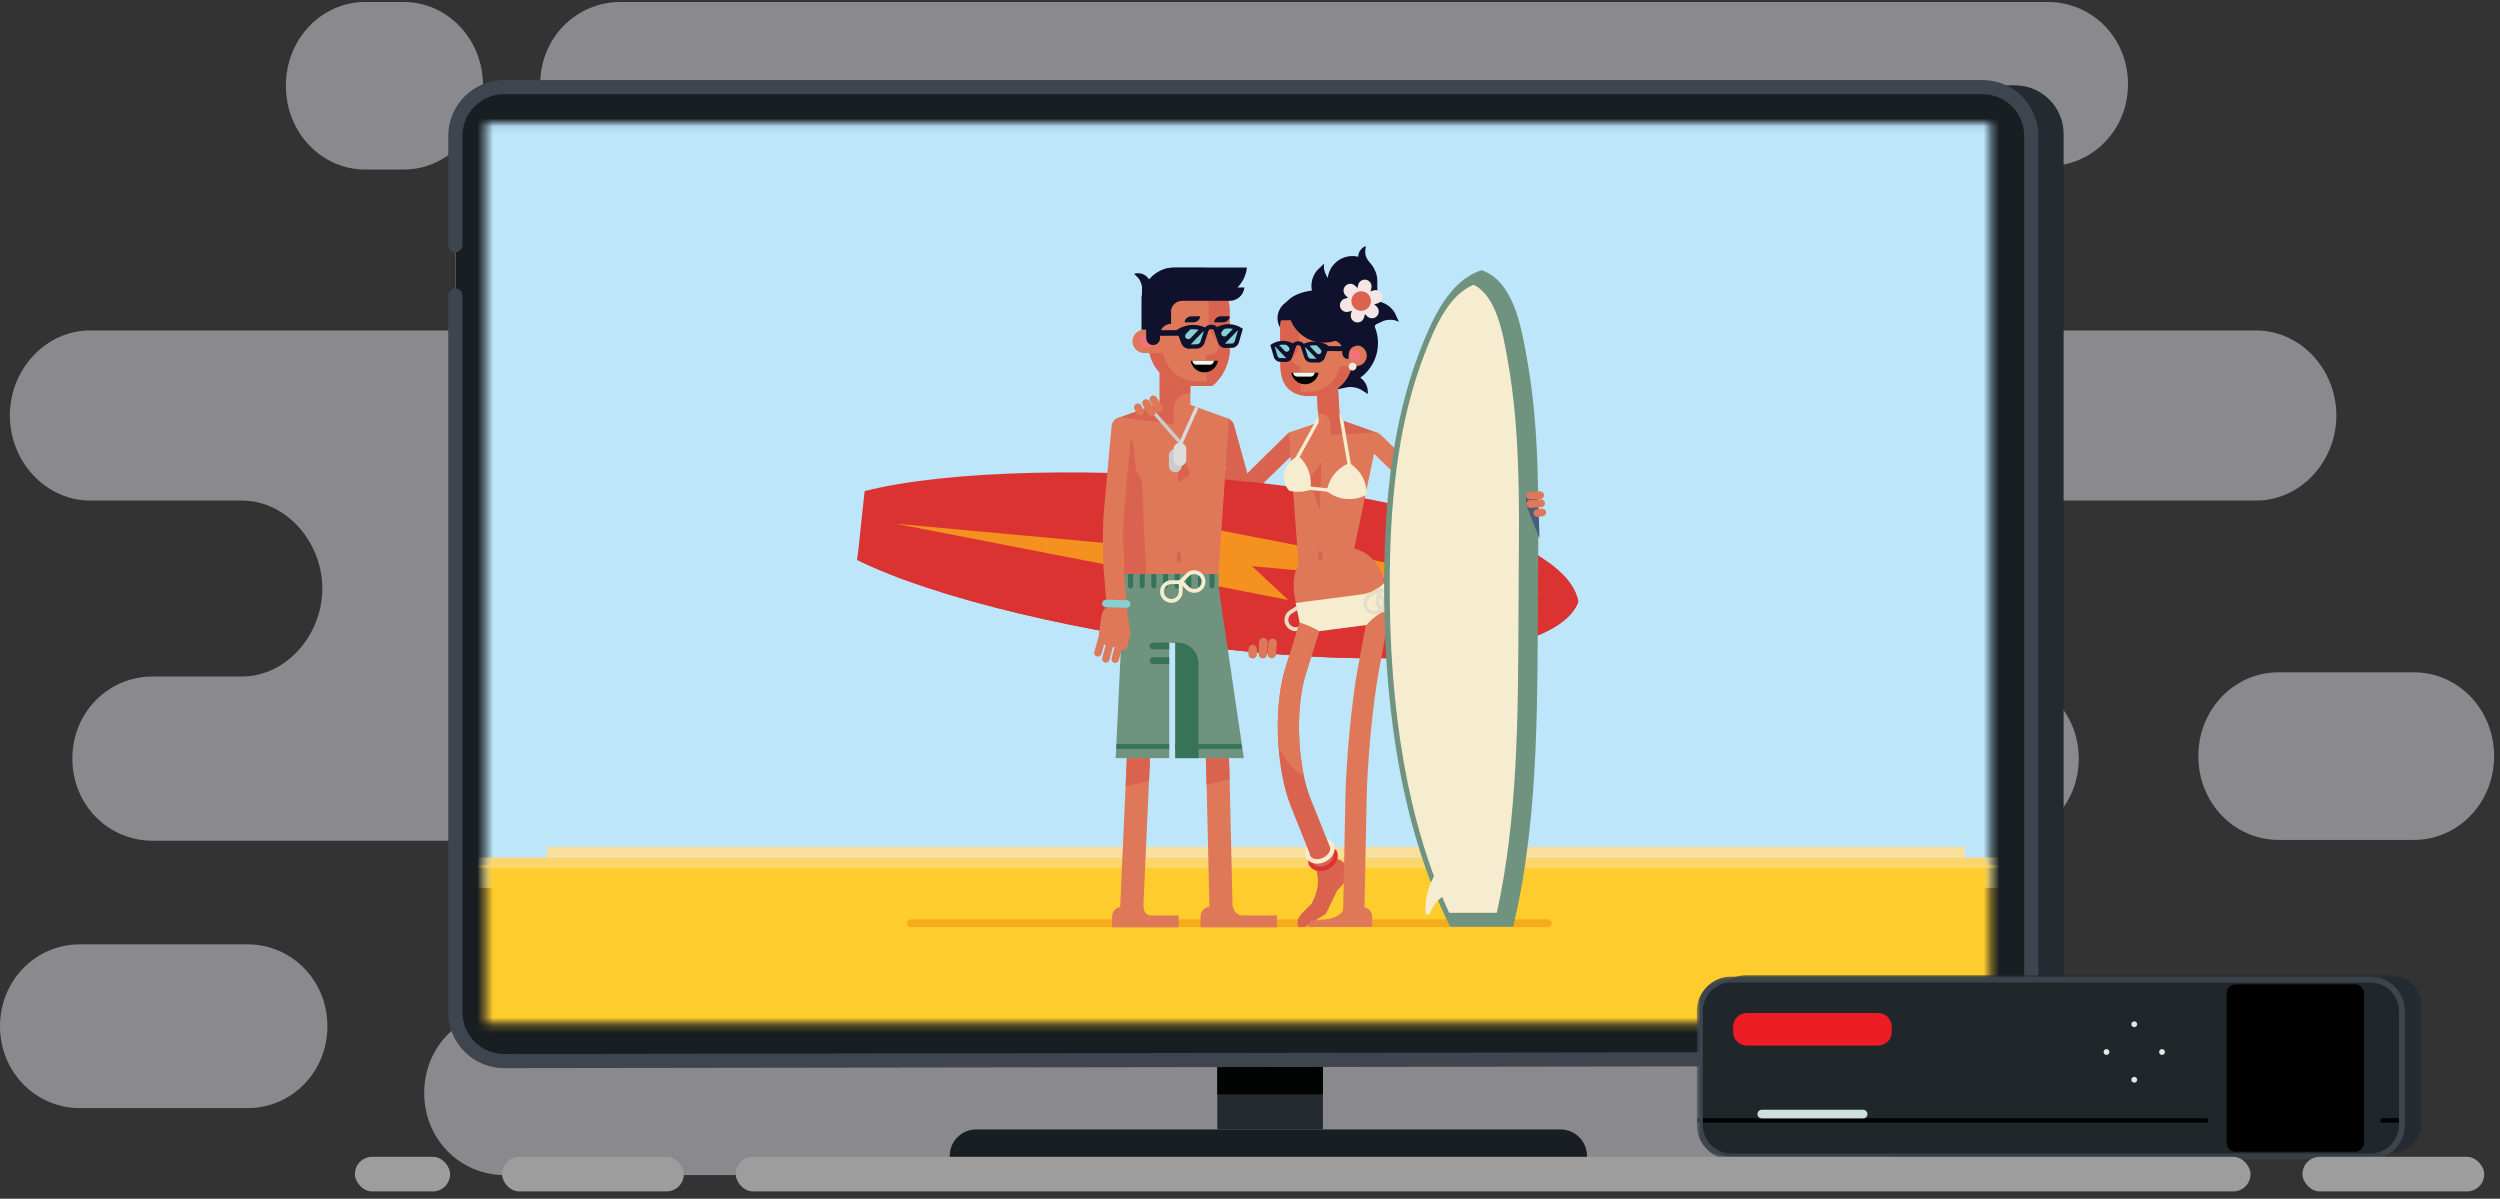 <svg xmlns="http://www.w3.org/2000/svg" xmlns:xlink="http://www.w3.org/1999/xlink" width="317" height="152" viewBox="0 0 317 152">
    <rect x="0" y="0" width="317" height="152" fill="#333333" stroke="none"/>
    <defs>
        <path id="prefix__a" d="M0 162.439L253.531 162.439 253.531 0.56 0 0.56z"/>
        <path id="prefix__c" d="M0.551 0.089L191.36 0.089 191.36 114.246 0.551 114.246z"/>
        <path id="prefix__e" d="M0.108 1.027L89.766 1.027 89.766 23.623 0.108 23.623z"/>
        <path id="prefix__g" d="M0 24.521L91.987 24.521 91.987 1.111 0 1.111z"/>
    </defs>
    <g fill="none" fill-rule="evenodd">
        <g fill="#E2E2EA" opacity=".5">
            <path d="M253.4 86.168h-47.817c-5.629 0-10.19-5.284-10.19-11.155 0-5.872 4.561-11.156 10.19-11.156h80.48c5.626 0 10.187-4.914 10.187-10.785s-4.56-10.785-10.188-10.785h-49.06c-5.629 0-10.188-4.541-10.188-10.413 0-5.87 4.56-10.412 10.187-10.412h22.64c5.627 0 10.188-4.541 10.188-10.413 0-5.87-4.561-10.412-10.188-10.412H78.693c-5.627 0-10.188 4.542-10.188 10.412 0 5.872 4.561 10.413 10.188 10.413H88.88c5.626 0 10.189 4.542 10.189 10.412 0 5.872-4.563 10.413-10.19 10.413H11.439c-5.627 0-10.188 4.914-10.188 10.785 0 5.87 4.56 10.785 10.188 10.785h19.244c5.626 0 10.187 5.284 10.187 11.156 0 5.87-4.561 11.155-10.187 11.155h-11.32c-5.628 0-10.187 4.542-10.187 10.413 0 5.87 4.56 10.412 10.187 10.412h52.54c5.626 0 10.187 4.914 10.187 10.786 0 5.871-4.56 10.785-10.187 10.785h-7.925c-5.627 0-10.188 4.54-10.188 10.41 0 5.873 4.561 10.413 10.188 10.413h169.046c5.629 0 10.19-4.54 10.19-10.413 0-5.87-4.561-10.41-10.19-10.41h-9.054c-5.627 0-10.188-4.914-10.188-10.785 0-5.872 4.56-10.786 10.188-10.786h29.43c5.626 0 10.187-4.541 10.187-10.412s-4.561-10.413-10.187-10.413M306.078 85.638h-17.156c-5.617 0-10.172 4.691-10.172 10.625 0 5.933 4.555 10.624 10.172 10.624h17.156c5.617 0 10.172-4.691 10.172-10.624 0-5.934-4.555-10.626-10.172-10.626" transform="translate(0 -1) translate(0 .613)"/>
            <path d="M31.409 120.131H10.108C4.525 120.131 0 124.715 0 130.511c0 5.796 4.525 10.38 10.108 10.38h21.3c5.583 0 10.109-4.584 10.109-10.38 0-5.796-4.526-10.38-10.108-10.38M46.333 21.887h4.834c5.569 0 10.083-4.691 10.083-10.625C61.25 5.329 56.736.637 51.167.637h-4.834C40.764.637 36.25 5.33 36.25 11.262c0 5.934 4.514 10.625 10.083 10.625" transform="translate(0 -1) translate(0 .613)"/>
        </g>
        <g transform="translate(0 -1) translate(32 5)">
            <g>
                <g transform="translate(.488) translate(0 .538)">
                    <mask id="prefix__b" fill="#fff">
                        <use xlink:href="#prefix__a"/>
                    </mask>
                    <path fill="#232A30" d="M121.869 138.676L135.259 138.676 135.259 129.777 121.869 129.777z" mask="url(#prefix__b)"/>
                    <path fill="#191E22" d="M168.74 142.266H87.935v-.236c0-1.853 1.501-3.354 3.354-3.354h74.097c1.853 0 3.356 1.501 3.356 3.354v.236z" mask="url(#prefix__b)"/>
                    <path fill="#020303" d="M121.869 134.225L135.259 134.225 135.259 129.776 121.869 129.776z" mask="url(#prefix__b)"/>
                    <path fill="#232A30" d="M35.525 129.776c-3.41 0-6.175-2.765-6.175-6.175V12.455c0-3.41 2.765-6.174 6.175-6.174h187.48c3.41 0 6.174 2.764 6.174 6.174v111.146c0 3.41-2.764 6.175-6.174 6.175H35.525z" mask="url(#prefix__b)"/>
                    <path fill="#FEFEFE" d="M31.423 129.776c-3.41 0-6.175-2.765-6.175-6.175V12.455c0-3.41 2.765-6.174 6.175-6.174h187.48c3.41 0 6.174 2.764 6.174 6.174v111.146c0 3.41-2.764 6.175-6.175 6.175H31.423z" mask="url(#prefix__b)"/>
                    <path fill="#191E22" d="M49.948 129.776H31.423c-3.41 0-6.175-2.765-6.175-6.175V12.455c0-3.41 2.765-6.174 6.175-6.174h187.48c3.41 0 6.174 2.764 6.174 6.174v111.146c0 3.41-2.764 6.175-6.174 6.175H195.89" mask="url(#prefix__b)"/>
                    <path fill="#3E454E" d="M218.903 130.902h-23.97c-.496 0-.898-.401-.898-.896 0-.497.402-.9.898-.9h23.97c2.91 0 5.278-2.367 5.278-5.275V12.685c0-2.91-2.369-5.278-5.279-5.278H31.424c-2.91 0-5.277 2.368-5.277 5.278v13.87c0 .495-.402.897-.898.897s-.898-.402-.898-.898V12.685c0-3.9 3.172-7.074 7.073-7.074h187.478c3.901 0 7.073 3.174 7.073 7.074v111.146c0 3.898-3.172 7.071-7.072 7.071M31.425 130.902c-3.902 0-7.074-3.173-7.074-7.071V32.935c0-.496.402-.898.898-.898s.898.402.898.898v90.896c0 2.908 2.367 5.276 5.277 5.276l157.168-.23h.002c.495 0 .897.402.897.898s-.4.898-.895.9l-157.171.227z" mask="url(#prefix__b)"/>
                </g>
                <g transform="translate(.488) translate(28.537 11.513)">
                    <mask id="prefix__d" fill="#fff">
                        <use xlink:href="#prefix__c"/>
                    </mask>
                    <path fill="#BDE6FA" d="M-2.084 97.069L196.252 97.069 196.252 -0.886 -2.084 -0.886z" mask="url(#prefix__d)"/>
                    <path fill="#FFCC2E" d="M-2.084 115.403L196.252 115.403 196.252 94.152 -2.084 94.152z" mask="url(#prefix__d)"/>
                    <path fill="#FCD66C" d="M-2.084 94.561L196.252 94.561 196.252 93.218 -2.084 93.218z" mask="url(#prefix__d)"/>
                    <path fill="#FAE09C" d="M8.358 93.217L188.099 93.217 188.099 91.872 8.358 91.872z" mask="url(#prefix__d)"/>
                    <path fill="#DA3331" d="M107.072 91.707c-.333 0-.687.08-1.025.245-.969.475-1.45 1.489-1.074 2.258.07.142.242.2.384.13.142-.07.2-.24.132-.383-.239-.486.126-1.154.81-1.491.687-.336 1.437-.216 1.676.27.07.14.241.2.384.13.142-.07.2-.241.132-.384-.247-.499-.797-.775-1.419-.775" mask="url(#prefix__d)"/>
                    <path fill="#DA634F" d="M92.493 45.763l-7.847-7.112c-.725-.286-1.081-1.105-.796-1.829.284-.726 1.103-1.08 1.829-.797l7.846 7.112c1.241.956 2.3 2.641 3.342 1.624l5.514-5.418c.89.416 2 1.336 1.442 1.88l-5.774 5.638c-1.269 1.24-2.423 1.909-5.556-1.098" mask="url(#prefix__d)"/>
                    <path fill="#DA634F" d="M99.286 62.34c.489-.197.811-.697.759-1.25l-.515-5.36c-.204-2.14-.835-5.564-1.405-7.636l-2.67-9.706c-.18-.651-.852-1.033-1.502-.854-.65.179-1.033.851-.855 1.502l2.67 9.707c.53 1.925 1.14 5.231 1.33 7.219l.513 5.361c.065.673.662 1.165 1.334 1.101.12-.012.235-.04.341-.084" mask="url(#prefix__d)"/>
                    <path fill="#6F937F" d="M100.012 59.653c.045.25-.12.487-.37.531l-2.489.46c-.25.043-.488-.122-.532-.37-.045-.25.122-.488.37-.533l2.491-.458c.247-.045.486.121.53.37" mask="url(#prefix__d)"/>
                    <path fill="#DA3331" d="M48.609 46.758c10.442-2.67 30.325-3.14 49.27-1.125 25.666 2.728 40.378 9.037 41.223 15.162-2.115 5.811-17.825 8.883-43.49 6.154-18.944-2.014-38.286-6.655-47.932-11.463l.929-8.728z" mask="url(#prefix__d)"/>
                    <path fill="#DA3331" d="M138.979 60.208c.055.196.096.391.123.586-2.114 5.812-17.825 8.884-43.489 6.154-18.945-2.014-38.286-6.654-47.933-11.462l.121-1.134c9.647 4.806 28.987 9.448 47.932 11.463 24.846 2.643 40.363-.153 43.246-5.607" mask="url(#prefix__d)"/>
                    <g fill="#F5921F" mask="url(#prefix__d)">
                        <g>
                            <path d="M39.17 6.244L82.861 10.265 33.136 0.609z" transform="translate(51.585 49.39)"/>
                            <path d="M44.698 5.533L1.007 1.512 50.731 11.168z" transform="translate(51.585 49.39)"/>
                        </g>
                    </g>
                    <path fill="#F5AB1B" d="M135.744 101.553c0-.273-.222-.495-.495-.495H54.466c-.273 0-.495.222-.495.495s.222.494.495.494h80.783c.273 0 .495-.221.495-.494" mask="url(#prefix__d)"/>
                    <path fill="#DF7859" d="M80.703 37.519L87.732 35.019 94.801 37.595 93.42 58.079 81.553 58.079z" mask="url(#prefix__d)"/>
                    <path fill="#DA634F" d="M81.614 58.08h2.724l-.57-12.565-.786-1.604-.146-1.568c0-1.893-.672-3.343-2.021-3.343l.799 19.08z" mask="url(#prefix__d)"/>
                    <path fill="#DF7859" d="M81.226 99.46h.373v.76c0 .394.32.714.713.714h.09c.393 0 .713-.32.713-.714v-.76h.85c.137 1.267.948 1.099 1.225 1.099h3.224c.005.045.007.09.007.135v1.376h-8.428v-1.376c0-.682.552-1.234 1.233-1.234M92.434 99.46h.781v.76c0 .394.32.714.715.714h.087c.395 0 .714-.32.714-.714v-.76h.6c.067.617.59 1.099 1.225 1.099h4.337c.003.045.004.09.004.135v1.376H91.2v-1.376c0-.682.553-1.234 1.234-1.234" mask="url(#prefix__d)"/>
                    <path fill="#DF7859" d="M92.374 101.3l-.436-18.762c-.049-2.07-.217-5.428-.377-7.489l-1.11-14.354 2.923-.226 1.11 14.354c.163 2.104.337 5.535.386 7.647l.437 18.76-2.933.07zM83.866 101.33l-2.93-.131.844-18.765c.095-2.08.245-5.488.334-7.569l.631-14.634 2.932.126-.633 14.634c-.09 2.083-.24 5.492-.333 7.574l-.845 18.765zM87.965 27.91c-1.074 0-1.943.87-1.943 1.943v6.5c0 1.073.87 1.942 1.943 1.942 1.072 0 1.941-.869 1.941-1.942v-6.5c0-1.074-.869-1.943-1.941-1.943" mask="url(#prefix__d)"/>
                    <path fill="#DA634F" d="M87.965 27.91c-1.074 0-1.943.87-1.943 1.943v6.5c0 1.015.778 1.846 1.77 1.934V36.32c0-1.071.87-1.94 1.942-1.94.057 0 .115.003.172.007v-4.535c0-1.074-.869-1.943-1.941-1.943" mask="url(#prefix__d)"/>
                    <path fill="#DF7859" d="M85.244 21.443h9.086c.366.753.565 1.614.565 2.53v5.21c-.148 1.661-.937 3.135-2.116 4.183-.178.037-.36.058-.55.058h-2.2v-.004c-.04.002-.077.004-.118.004-2.93 0-5.307-2.378-5.307-5.31v-4.14c0-.917.231-1.778.64-2.531" mask="url(#prefix__d)"/>
                    <path fill="#DA634F" d="M85.25 21.443h1.32c-.243.607-.378 1.267-.378 1.961v4.142c0 2.932 1.73 5.308 4.66 5.308.04 0 .08-.001.119-.003v.003h1.024l-.091-3.34s1.578.04 1.555-1.043c-.022-1.074-1.208-1.544-1.22-2.908-.015-1.03 0-4.12 0-4.12h2.09c.367.753.567 1.614.567 2.53v5.21c-.15 1.66-.935 3.131-2.112 4.178l-.043.01c-.051.01-.105.018-.157.025-.03.005-.061.01-.093.013-.087.008-.173.015-.262.015h-2.2v-.004c-.04.002-.078.004-.117.004-2.932 0-5.308-2.378-5.308-5.31v-4.14c0-.918.237-1.778.646-2.531" mask="url(#prefix__d)"/>
                    <path fill="#DF7859" d="M84.058 26.287c-.818 0-1.481.663-1.481 1.481 0 .819.663 1.48 1.481 1.48h2.41l-.088-2.96h-2.322z" mask="url(#prefix__d)"/>
                    <path fill="#F1727D" d="M83.423 27.768c0 .389.315.704.703.704h.83v-1.407h-.83c-.388 0-.703.315-.703.703" mask="url(#prefix__d)"/>
                    <path fill="#10122D" d="M92.92 25.356h1.138c.439 0 .8-.334.844-.763h-1.136c-.44 0-.802.335-.846.763M89.178 25.356h1.137c.44 0 .801-.334.844-.763h-1.136c-.44 0-.801.335-.845.763M83.778 22.04v-1.08c0-.415-.24-.992-.532-1.284l-.467-.467c.158-.051.326-.08.5-.08.903 0 1.636.733 1.636 1.635 0 .711-.455 1.312-1.088 1.539-.03-.082-.05-.17-.05-.263" mask="url(#prefix__d)"/>
                    <path fill="#10122D" d="M83.72 22.19c.21-2.125 2.002-3.78 4.182-3.78h9.181c-.099.985-.54 1.866-1.198 2.53h.882c-.095.95-.894 1.69-1.867 1.69h-6.04v.01c-.699 0-1.276.503-1.395 1.166v1.745c-.698.001-1.277.505-1.395 1.169v.636c0 .488-.393.882-.88.882-.486 0-.881-.394-.881-.882v-1.058h-.59V22.19z" mask="url(#prefix__d)"/>
                    <path fill="#10122D" d="M87.38 18.444h4.23c1.016 0 1.84.825 1.84 1.841 0 1.017-.824 1.841-1.84 1.841h-3.69l-.03.003h-1.545c-.592 0-1.418.343-1.838.761l-.36.361v-1.506c.17-1.722 1.521-3.093 3.234-3.301" mask="url(#prefix__d)"/>
                    <path fill="#DA634F" d="M84.668 83.504l.043-.938c.076-1.71.192-4.313.28-6.345l-2.967.713c-.081 1.869-.177 4.019-.244 5.5l-.08 1.78 2.968-.71zM94.87 82.47c-.04-1.71-.161-4.284-.292-6.32l-2.895.694c.116 1.902.218 4.155.254 5.693l.034 1.441 2.918-.698-.019-.81z" mask="url(#prefix__d)"/>
                    <path fill="#6F937F" d="M87.487 65.97c-3.32 0-6.013-2.693-6.013-6.013v-2.69H93.5v2.69c0 3.32-2.693 6.012-6.013 6.012" mask="url(#prefix__d)"/>
                    <path fill="#F6EDD1" d="M106.68 90.763c-.333 0-.687.078-1.025.245-.97.475-1.452 1.488-1.074 2.258.069.141.242.2.384.13.141-.07.2-.241.131-.383-.238-.486.127-1.154.811-1.49.686-.336 1.437-.216 1.675.269.07.14.242.2.385.13.142-.07.2-.241.131-.384-.247-.5-.797-.775-1.418-.775" mask="url(#prefix__d)"/>
                    <path fill="#6F937F" d="M87.232 80.619L80.443 80.619 81.474 58.967 87.232 58.967zM96.695 80.619L88.003 80.619 88.003 58.967 93.499 58.967z" mask="url(#prefix__d)"/>
                    <path fill="#367359" d="M90.94 68.572c0-1.438-1.165-2.602-2.603-2.602h-.334v14.65h2.938V68.572z" mask="url(#prefix__d)"/>
                    <g fill="#367359" mask="url(#prefix__d)">
                        <g>
                            <path d="M.657 2.069h2.062v-.855H.657c-.236 0-.428.19-.428.427 0 .236.192.428.428.428M2.72 3.07H.657c-.237 0-.429.19-.429.428 0 .235.192.427.43.427H2.72V3.07z" transform="translate(84.512 64.756)"/>
                        </g>
                    </g>
                    <path fill="#10122D" d="M93.576 26.6l-.555.012c-.005-.22-.189-.398-.41-.394l-.093.003c-.222.004-.4.188-.394.41l-.557.011c-.01-.528.41-.967.94-.978l.091-.002c.528-.011.967.41.978.938" mask="url(#prefix__d)"/>
                    <path fill="#10122D" d="M90.185 25.687c-.764.017-1.468.263-2.052.669l.658 1.712c.133.359.555.646.938.637l1.054-.021c.384-.008.793-.312.91-.677l.568-1.738c-.6-.38-1.314-.598-2.076-.582M94.696 25.593c-.688.014-1.323.258-1.847.665l.596 1.713c.121.358.502.647.846.64l.951-.02c.346-.008.713-.312.82-.675l.507-1.736c-.54-.384-1.184-.601-1.873-.587" mask="url(#prefix__d)"/>
                    <path fill="#10122D" d="M85.562 27.073L88.797 27.051 88.783 26.342 85.548 26.364z" mask="url(#prefix__d)"/>
                    <g fill="#85D0D3" mask="url(#prefix__d)">
                        <g>
                            <path d="M1.025 2.134l1.028-1.073c-.248-.054-.502-.083-.76-.076-.095.002-.188.01-.281.022l-.557.58c-.151.157-.146.408.011.558.158.152.407.147.559-.01M1.869 2.899c.152-.003.361-.16.407-.303l.43-1.314c-.02-.009-.041-.014-.061-.024l-1.59 1.658.814-.017zM5.6 1.79l.804-.837C6.208.909 6.008.886 5.806.89c-.17.004-.335.026-.497.064l-.278.29c-.151.157-.146.407.011.557.158.15.408.147.559-.011M6.64 2.52l.391-1.34c-.015-.008-.03-.012-.046-.02L5.387 2.824l.94-.019c.092-.002.266-.13.312-.285" transform="translate(88.902 25.244)"/>
                        </g>
                    </g>
                    <g fill="#367359" mask="url(#prefix__d)">
                        <g>
                            <path d="M1.427 1.717V.194H.796v1.523c0 .175.14.315.315.315.174 0 .316-.14.316-.315M2.903 1.717V.194h-.631v1.523c0 .175.14.315.316.315.174 0 .315-.14.315-.315M4.38 1.718V.194h-.632v1.524c0 .174.142.314.316.314.175 0 .315-.14.315-.314M5.856 1.717V.194h-.631v1.523c0 .175.141.315.315.315.174 0 .316-.14.316-.315M7.332 1.717V.194h-.631v1.523c0 .175.14.315.315.315s.316-.14.316-.315M8.809 1.718V.194h-.632v1.524c0 .174.142.314.315.314.175 0 .317-.14.317-.314M10.284 1.717V.194h-.63v1.523c0 .175.141.315.315.315.175 0 .315-.14.315-.315M11.761 1.717V.194h-.632v1.523c0 .175.143.315.316.315.175 0 .316-.14.316-.315" transform="translate(81.22 57.073)"/>
                        </g>
                    </g>
                    <g fill="#367359" mask="url(#prefix__d)">
                        <g>
                            <path d="M16.236.907L7.881.907 7.881 1.518 16.338 1.518zM.398 1.518L7.109 1.518 7.109.906.431.906z" transform="translate(80.122 77.927)"/>
                        </g>
                    </g>
                    <path fill="#F6EDD1" d="M90.396 56.791c-.383 0-.743.15-1.013.42l-.667.668-.346.345.346.345.667.669c.27.27.63.418 1.013.418.382 0 .742-.148 1.013-.418.27-.271.42-.631.42-1.014s-.15-.743-.42-1.013c-.27-.27-.63-.42-1.013-.42m0 .489c.253 0 .49.099.668.276.179.178.275.415.275.668 0 .253-.098.49-.275.668-.178.178-.415.276-.668.276-.252 0-.49-.098-.667-.276l-.667-.668.667-.668c.178-.177.415-.276.667-.276" mask="url(#prefix__d)"/>
                    <path fill="#F6EDD1" d="M88.936 58.061H87.503c-.382 0-.74.15-1.013.42-.27.271-.42.631-.42 1.013 0 .382.15.742.421 1.013.271.272.63.42 1.012.42.383 0 .743-.15 1.013-.42.271-.272.42-.63.42-1.013V58.061zm-.488.49v.943c0 .253-.099.489-.278.668-.177.179-.415.276-.667.276-.251 0-.487-.097-.666-.276-.18-.18-.278-.415-.278-.668 0-.252.099-.49.278-.667.179-.179.415-.277.666-.277h.945z" mask="url(#prefix__d)"/>
                    <path fill="#DA634F" d="M89.88 44.604L88.358 45.734 88.358 40.755zM87.775 38.298L87.625 35.035 81.001 37.389z" mask="url(#prefix__d)"/>
                    <path fill="#CBCBCB" d="M88.812 43.568c0 .446-.363.808-.808.808-.448 0-.81-.362-.81-.808V42.23c0-.447.362-.81.81-.81.445 0 .808.363.808.81v1.337z" mask="url(#prefix__d)"/>
                    <path fill="#DCDCDC" d="M89.394 42.775c0 .447-.363.81-.81.81-.446 0-.808-.363-.808-.81V41.44c0-.447.362-.81.809-.81.446 0 .809.363.809.81v1.336z" mask="url(#prefix__d)"/>
                    <path fill="#CBCBCB" d="M84.593 36.048L84.593 36.048 84.777 35.887 88.809 40.468 88.66 40.599 88.661 40.6 88.478 40.761 84.445 36.179z" mask="url(#prefix__d)"/>
                    <path fill="#D9DADC" d="M88.457 40.692L90.534 36.049 90.711 36.127 90.715 36.115 90.939 36.214 88.862 40.858 88.686 40.78 88.68 40.792z" mask="url(#prefix__d)"/>
                    <path fill="#DF7859" d="M99.705 65.926c.015-.298-.212-.551-.51-.566-.296-.014-.55.214-.564.51l-.07 1.537c-.014.296.214.549.51.563.297.016.55-.213.566-.509l.068-1.535zM98.356 66.809c.014-.298-.214-.549-.51-.564-.297-.015-.55.213-.565.51l-.006.665c-.017.296.213.55.509.564.297.016.549-.214.565-.51l.007-.665zM100.872 66.028c.015-.296-.21-.55-.508-.567-.297-.017-.55.212-.567.508l-.098 1.42c-.018.296.211.55.508.566.296.017.55-.211.566-.507l.099-1.42zM79.653 68.168c-.067.251-.325.4-.575.335-.25-.068-.4-.326-.333-.578l.771-2.894c.067-.25.324-.4.574-.334.251.068.4.324.335.575l-.772 2.896zM78.642 67.393c-.067.251-.325.4-.575.334-.251-.067-.402-.325-.335-.577l.77-2.735c.066-.25.324-.398.575-.333.251.068.4.324.334.575l-.769 2.736zM80.836 68.202c-.068.25-.324.4-.575.333-.253-.067-.4-.325-.334-.575l.77-2.895c.065-.252.325-.4.575-.333.252.067.401.323.333.575l-.769 2.895z" mask="url(#prefix__d)"/>
                    <path fill="#DF7859" d="M81.68 65.114c-.137.92-.993 1.553-1.913 1.417-.92-.137-1.554-.994-1.417-1.914l.288-2.047c.136-.92.993-1.555 1.914-1.417.918.137 1.553.992 1.416 1.912l-.288 2.05z" mask="url(#prefix__d)"/>
                    <path fill="#DF7859" d="M82.319 64.634c.06.296-.132.582-.426.64-.294.06-.58-.13-.639-.425l-.302-1.703c-.059-.293.132-.581.427-.64.293-.057.58.133.64.427l.3 1.7z" mask="url(#prefix__d)"/>
                    <path fill="#DF7859" d="M81.898 66.501c-.066.294-.356.48-.648.413-.293-.066-.478-.356-.411-.649l.416-1.678c.063-.293.353-.476.646-.412.293.065.477.357.413.649l-.416 1.677zM80.419 63.806c-.538-.112-.96-.566-1.01-1.142l-.463-5.594c-.185-2.23-.172-5.86.03-8.089l.945-10.448c.063-.7.682-1.216 1.383-1.153.7.064 1.217.682 1.153 1.383l-.944 10.448c-.188 2.072-.201 5.575-.029 7.648l.463 5.595c.057.701-.462 1.316-1.163 1.375-.125.01-.248.002-.365-.023" mask="url(#prefix__d)"/>
                    <path fill="#85D0D3" d="M82.314 61.082c-.006.263-.227.472-.49.464l-2.638-.061c-.263-.008-.47-.227-.463-.49.006-.264.227-.472.49-.465l2.638.061c.263.008.47.226.463.49" mask="url(#prefix__d)"/>
                    <path fill="#010202" d="M93.409 30.237c-.139.833-.858 1.468-1.729 1.468-.871 0-1.59-.635-1.729-1.468h3.458z" mask="url(#prefix__d)"/>
                    <path fill="#F2F8F0" d="M92.397 30.73h-1.716c-.28 0-.505-.226-.505-.504H92.9c0 .278-.225.504-.504.504" mask="url(#prefix__d)"/>
                    <path fill="#E5DDC5" d="M104.29 59.258c-.326.204-.551.522-.636.894l-.21.92-.11.477.476.11.92.21c.373.085.757.02 1.082-.184.324-.203.55-.52.636-.892.084-.372.02-.758-.184-1.083-.204-.324-.52-.55-.894-.635-.371-.086-.755-.021-1.08.183m.259.414c.215-.134.467-.176.713-.12.245.055.454.204.588.419.135.214.177.467.12.712-.056.246-.204.454-.418.588-.214.134-.466.178-.712.12l-.92-.21.21-.92c.057-.245.206-.454.419-.589" mask="url(#prefix__d)"/>
                    <path fill="#E5DDC5" d="M103.727 61.11l-.414.259-.799.501c-.323.203-.55.522-.636.896-.085.373-.02.756.183 1.08.204.325.52.55.895.634.373.087.757.022 1.08-.18.324-.205.55-.521.635-.895.085-.374.021-.758-.182-1.081l-.502-.8-.26-.414zm-.155.674l.503.799c.134.214.177.467.12.713-.056.246-.205.455-.418.588-.213.134-.466.177-.713.121-.246-.057-.455-.205-.59-.418-.133-.214-.175-.466-.119-.712.056-.246.205-.456.418-.59l.8-.501z" mask="url(#prefix__d)"/>
                    <path fill="#DA634F" d="M102.665 86.778c-1.932-4.818-2.23-12.762-.666-17.713l2.846-9.004 2.567.811-2.846 9.006c-1.38 4.366-1.105 11.647.598 15.897l3.043 7.585c.497.032 1.018.266 1.502.858l.716 1.146-1.906 2.053-1.412 2.936-2.739 1.694s-.465-.002-.746 0c-.283-.593-.087-1.22.504-1.822.324-.329 1.166-1.16 1.166-1.16.964-1.847.886-3.004.637-4.148l-3.264-8.139z" mask="url(#prefix__d)"/>
                    <path fill="#DF7859" d="M101.998 69.065l2.847-9.003 2.568.81-2.845 9.005c-1.098 3.47-1.15 8.782-.268 12.95-1.222-.547-2.322-1.844-3.215-3.683-.254-3.583.035-7.302.913-10.08M102.382 39.341L108.051 37.409 113.745 39.413 110.54 54.765 103.838 58.796z" mask="url(#prefix__d)"/>
                    <path fill="#10122D" d="M103.333 22.804l-.547 1.498c-.207.573-.167 1.494.09 2.046l.41.883c-.244-.008-.491-.054-.734-.142-1.25-.457-1.895-1.84-1.438-3.09.358-.985 1.29-1.59 2.281-1.583.003.129-.016.26-.062.388" mask="url(#prefix__d)"/>
                    <path fill="#DF7859" d="M111.772 99.51h-2.412c-.104 1.845-4.187 1.702-4.187 1.702-.005.044-.32.807-.32.807h8.105v-1.323c0-.654-.53-1.186-1.186-1.186M123.046 49.267c.83 0 1.645-.136 2.374-.422l2.668-1.124c.726-.286 1.081-1.105.797-1.829-.284-.724-1.104-1.081-1.83-.796l-2.667 1.123c-1.356.534-3.458.109-4.5-.909l-5.775-5.638c-.556-.544-1.45-.534-1.993.023-.545.558-.09 1.175.466 1.719l5.775 5.638c1.268 1.24 2.8 2.215 4.685 2.215" mask="url(#prefix__d)"/>
                    <path fill="#DF7859" d="M111.954 101.454l.31-15.656c.096-4.862.786-12.111 1.538-16.157l1.384-7.448-2.647-.492-1.385 7.446c-.775 4.169-1.485 11.613-1.584 16.597l-.309 15.657 2.693.053z" mask="url(#prefix__d)"/>
                    <path fill="#10122D" d="M108.33 33.896l1.45-.298c.555-.115 1.396.047 1.869.358l.756.498c.024-.226.016-.46-.032-.694-.25-1.211-1.434-1.99-2.646-1.742-.953.197-1.635.972-1.763 1.884.118.017.243.02.366-.006" mask="url(#prefix__d)"/>
                    <path fill="#10122D" d="M108.262 23.45l1.32 3.332c.507 1.274.473 3.345-.069 4.604l-.871 2.012c.549-.037 1.103-.156 1.64-.367 2.782-1.103 4.145-4.255 3.042-7.036-.867-2.19-3.002-3.491-5.226-3.413.004.29.051.582.164.869M113.02 18.241l-.597-.766c-.23-.294-.379-.835-.334-1.204l.075-.59c-.142.051-.276.125-.4.22-.64.5-.754 1.424-.254 2.064.39.504 1.046.68 1.62.49-.023-.076-.058-.148-.11-.214" mask="url(#prefix__d)"/>
                    <path fill="#DF7859" d="M107.184 32.32c.75-.046 1.394.523 1.439 1.273l.275 4.536c.046.75-.523 1.393-1.273 1.439-.747.046-1.39-.525-1.435-1.274l-.278-4.537c-.045-.75.523-1.391 1.272-1.437" mask="url(#prefix__d)"/>
                    <path fill="#DA634F" d="M107.184 32.32c.75-.046 1.394.523 1.439 1.273l.275 4.536c.045.708-.463 1.323-1.152 1.426l-.082-1.373c-.046-.748-.69-1.316-1.44-1.271-.039.002-.077.006-.119.013l-.193-3.167c-.045-.75.523-1.391 1.272-1.437" mask="url(#prefix__d)"/>
                    <path fill="#DF7859" d="M109.857 23.965l-8.087.075c-.32.673-.49 1.442-.484 2.258l.043 4.637c.29 3.996 4.368 3.734 4.368 3.734v-.003l.105.002c2.61-.025 4.704-2.16 4.68-4.77l-.033-3.685c-.008-.815-.221-1.582-.592-2.248" mask="url(#prefix__d)"/>
                    <path fill="#DA634F" d="M109.853 23.965l-1.175.011c.221.54.346 1.126.352 1.743l.034 3.687c.025 2.609-1.495 4.738-4.103 4.761-.037.001-.07 0-.108-.001v.002l-.912.009-.089-3.218s-.882-.086-1.077-1.058c.691-.563.89-.997.89-2.21.005-.917-.032-3.668-.032-3.668l-1.863.017c-.319.673-.49 1.442-.484 2.258l.043 4.637c.035 4.537 4.368 3.734 4.368 3.734v-.003l.105.002c2.61-.025 4.704-2.16 4.68-4.77l-.033-3.685c-.008-.818-.226-1.582-.596-2.248" mask="url(#prefix__d)"/>
                    <path fill="#DF7859" d="M110.953 28.267c.728-.006 1.324.579 1.33 1.306.009.729-.576 1.324-1.306 1.33l-2.145.02.055-2.636 2.066-.02z" mask="url(#prefix__d)"/>
                    <path fill="#3A2315" d="M105.174 29.08c.04.01.086 0 .119-.03.141-.126.322-.19.511-.178.19.01.361.095.489.235.048.056.135.061.19.012.055-.05.06-.136.01-.192-.173-.195-.412-.31-.673-.326-.26-.014-.512.072-.707.247-.056.05-.06.135-.01.19.019.024.045.037.071.043M101.742 28.928c.04.009.085-.001.119-.03.29-.261.74-.235 1 .056.048.056.136.06.19.011.056-.05.062-.135.012-.192-.36-.402-.98-.437-1.382-.078-.055.05-.06.135-.01.191.019.022.045.036.071.042" mask="url(#prefix__d)"/>
                    <path fill="#10122D" d="M102.702 28.6l.492.01c.004-.196.168-.353.364-.349l.08.001c.197.005.354.17.351.364l.492.012c.01-.469-.363-.859-.831-.867l-.083-.002c-.467-.011-.856.363-.865.83" mask="url(#prefix__d)"/>
                    <path fill="#10122D" d="M105.706 27.79c.676.014 1.302.233 1.816.593l-.581 1.516c-.119.318-.492.571-.831.566l-.934-.02c-.34-.008-.703-.278-.807-.6l-.502-1.538c.53-.34 1.163-.531 1.839-.517M101.711 27.708c.61.012 1.17.228 1.634.588l-.526 1.517c-.108.318-.445.574-.751.567l-.84-.017c-.307-.007-.634-.277-.728-.599l-.448-1.537c.48-.34 1.048-.533 1.66-.52" mask="url(#prefix__d)"/>
                    <path fill="#10122D" d="M109.8 29.016L106.935 28.998 106.947 28.371 109.814 28.39z" mask="url(#prefix__d)"/>
                    <g fill="#85D0D3" mask="url(#prefix__d)">
                        <g>
                            <path d="M6.055 1.849l-.91-.95C5.364.85 5.59.827 5.818.83c.083.004.168.011.25.02l.492.515c.134.14.13.361-.011.494-.138.134-.359.13-.494-.01M5.308 2.526c-.134-.001-.32-.14-.36-.268l-.38-1.162c.017-.01.035-.013.053-.022L6.029 2.54l-.721-.015zM2.003 1.544L1.291.802c.174-.038.351-.058.531-.055.15.004.296.022.44.057l.246.256c.134.14.13.361-.01.494-.14.135-.362.13-.495-.01M1.084 2.191L.738 1.004C.75.998.764.994.778.986L2.192 2.46l-.833-.018c-.08-.002-.236-.115-.275-.252" transform="translate(99.878 27.439)"/>
                        </g>
                    </g>
                    <path fill="#F1727D" d="M111.53 29.58c.005.346-.274.629-.619.632l-.737.006-.012-1.252.737-.005c.345-.003.628.274.631.619" mask="url(#prefix__d)"/>
                    <path fill="#10122D" d="M111.222 24.619c-.207-1.89-1.815-3.35-3.754-3.332 0 0-6.126-.703-6.194 3.813l5.376-.049v.009c.62-.006 1.14.438 1.25 1.027l.015 1.553c.62-.005 1.14.44 1.25 1.03l.006.566c.004.433.357.78.79.777-.044-1.456.582-1.63 1.295-1.739l-.034-3.655z" mask="url(#prefix__d)"/>
                    <path fill="#10122D" d="M112.28 22.816l-2.195 1.01c-.758.351-1.088 1.253-.737 2.012.351.76 1.252 1.09 2.012.738l.578-.267c.008-.004.015-.005.022-.008l2.37-1.091c.442-.204 1.176-.235 1.634-.068l.395.145-.52-1.124c-.725-1.227-2.209-1.784-3.559-1.347" mask="url(#prefix__d)"/>
                    <path fill="#10122D" d="M105.899 22.596l1.689 1.727c.587.597 1.548.603 2.142.017.597-.588.606-1.547.018-2.143l-.446-.455-.015-.019-1.825-1.863c-.343-.347-.618-1.029-.615-1.517l.003-.42-.882.87c-.912 1.095-.935 2.68-.07 3.803" mask="url(#prefix__d)"/>
                    <path fill="#10122D" d="M105.774 23.214l1.86.274c.712.107 1.644.665 2.075 1.242l.685.925c.127-.26.219-.543.262-.842.23-1.554-.843-3.002-2.396-3.231-1.224-.181-2.375.448-2.925 1.48.134.073.28.129.44.152" mask="url(#prefix__d)"/>
                    <path fill="#10122D" d="M110.449 24.685l-3.015.067c-1.154.024-2.778-.61-3.614-1.405 0 0-1.533-.361-1.523.125.056 2.52 2.144 4.518 4.662 4.463 1.982-.044 3.636-1.347 4.225-3.126-.23-.081-.476-.13-.735-.124" mask="url(#prefix__d)"/>
                    <path fill="#10122D" d="M106.771 21.902l-1.814.247c-.63.087-1.068.668-.981 1.297.087.629.668 1.066 1.296.98l.479-.067h.017l1.96-.268c.365-.05.905.091 1.2.313l.254.192-.129-.93c-.253-1.051-1.206-1.782-2.282-1.764" mask="url(#prefix__d)"/>
                    <path fill="#10122D" d="M107.341 24.5c.054 1.74 1.509 3.108 3.25 3.053 1.741-.054 3.108-1.509 3.054-3.25l-.029-4.292c-.055-1.742-1.509-3.108-3.25-3.056-1.74.055-3.108 1.51-3.053 3.251l.028 4.294z" mask="url(#prefix__d)"/>
                    <path fill="#F4E6E5" d="M109.98 30.972c0 .275.222.5.499.5.274 0 .499-.225.499-.5 0-.276-.225-.5-.5-.5-.276 0-.499.224-.499.5" mask="url(#prefix__d)"/>
                    <path fill="#010202" d="M106.172 31.747c-.138.832-.855 1.466-1.726 1.466-.87 0-1.589-.634-1.727-1.466h3.453z" mask="url(#prefix__d)"/>
                    <path fill="#F2F8F0" d="M105.161 32.24h-1.714c-.278 0-.504-.227-.504-.504h2.724c0 .277-.226.504-.506.504" mask="url(#prefix__d)"/>
                    <path fill="#F4E6E5" d="M110.274 24.305c-.114.461.166.927.627 1.043.46.114.927-.167 1.042-.628l.921-3.708c.116-.46-.165-.926-.626-1.041-.46-.114-.928.166-1.042.628l-.922 3.706z" mask="url(#prefix__d)"/>
                    <path fill="#F4E6E5" d="M109.496 22.36c-.457.132-.72.608-.588 1.065.13.456.607.72 1.064.588l3.67-1.055c.457-.131.722-.607.59-1.064-.132-.456-.607-.72-1.065-.589l-3.671 1.055z" mask="url(#prefix__d)"/>
                    <path fill="#F4E6E5" d="M110.793 20.714c-.343-.329-.888-.32-1.217.022-.33.343-.32.886.022 1.215l2.75 2.653c.341.33.886.32 1.215-.022.33-.342.32-.886-.022-1.216l-2.748-2.652z" mask="url(#prefix__d)"/>
                    <path fill="#DA634F" d="M110.366 22.36c.166-.664.839-1.07 1.503-.904.664.165 1.069.838.903 1.502-.165.665-.837 1.07-1.501.904-.665-.164-1.07-.837-.905-1.502M104.965 45.321L106.558 43.071 106.335 49.157zM113.409 39.315L107.68 39.641 108.218 37.458z" mask="url(#prefix__d)"/>
                    <path fill="#DF7859" d="M107.19 53.896c-3.438.664-4.682 2.996-4.017 6.435l.833 4.448 11.245-1.44-.77-5.126c-.665-3.44-3.85-4.98-7.292-4.317" mask="url(#prefix__d)"/>
                    <path fill="#F6EDD1" d="M114.52 58.384l.586 3.275c-1.06.456-2.127 1.202-2.856 2.074l-6.016.787c-.618-.421-1.718-.875-2.452-1.091l-.518-2.485 8.422-1.093c1.125-.17 2.098-.709 2.834-1.467" mask="url(#prefix__d)"/>
                    <path fill="#E5DDC5" d="M116.034 59.972c-.204-.325-.521-.55-.894-.637l-.92-.21-.477-.109-.11.476-.21.921c-.085.372-.02.756.183 1.081.204.323.522.55.895.635.37.085.756.02 1.08-.182.325-.205.55-.522.635-.895.086-.372.021-.756-.182-1.08m-.415.26c.134.213.177.467.12.711-.055.245-.203.455-.417.589-.214.134-.468.177-.714.12-.243-.056-.453-.204-.587-.418-.134-.213-.178-.466-.12-.712l.21-.92.92.21c.246.058.454.206.588.42" mask="url(#prefix__d)"/>
                    <path fill="#E5DDC5" d="M113.718 59.01l-.414.26-.799.5c-.324.204-.55.522-.637.896-.084.372-.02.756.184 1.08.203.324.521.55.894.635.373.086.758.02 1.08-.183.325-.203.55-.52.636-.893.084-.373.02-.757-.182-1.081l-.503-.8-.26-.414zm-.154.673l.502.801c.133.213.176.465.12.712-.058.246-.206.455-.419.59-.213.133-.466.176-.712.118-.246-.056-.456-.204-.59-.418-.133-.213-.175-.466-.12-.712.058-.246.207-.455.418-.588l.801-.503z" mask="url(#prefix__d)"/>
                    <path fill="#6F937F" d="M122.854 102c-6.683-13.52-8.494-29.857-8.367-44.49.083-9.514 1.038-19.642 4.605-28.725 1.458-3.714 3.594-8.71 7.757-10.039 4.124 1.45 5.046 7.37 5.719 11.056 1.651 9.075 1.507 18.562 1.43 27.708-.121 14.518.282 30.217-3.156 44.49h-7.988z" mask="url(#prefix__d)"/>
                    <path fill="#F6EDD1" d="M125.82 20.595c2.903 1.383 3.746 6.226 4.311 9.47l.071.41c1.495 8.509 1.423 17.449 1.35 26.093l-.007.977c-.014 1.73-.021 3.51-.028 5.232-.048 12.525-.096 25.465-2.742 37.452h-6.044c-5.146-11.123-7.681-25.471-7.539-42.666.098-11.533 1.463-20.391 4.298-27.877 1.417-3.74 3.188-7.808 6.33-9.09" mask="url(#prefix__d)"/>
                    <path fill="#455E7A" d="M132.51 48.562l-.056-1.306 1.506-.047c.106 1.784.182 3.642.228 5.576l-1.678-4.223z" mask="url(#prefix__d)"/>
                    <path fill="#DF7859" d="M132.965 47.906c-.27.016-.478.245-.462.516.015.27.247.478.516.461l1.397-.085c.269-.015.477-.246.462-.515-.016-.271-.246-.478-.517-.463l-1.396.086zM133.895 49.042c-.27.016-.477.246-.462.517.015.269.247.476.516.46l.603-.057c.27-.015.476-.246.462-.515-.016-.271-.246-.477-.516-.463l-.603.058zM132.947 46.84c-.27.015-.48.244-.465.515.013.269.244.478.514.463l1.294-.047c.27-.013.477-.245.464-.515-.014-.27-.244-.477-.513-.463l-1.294.047z" mask="url(#prefix__d)"/>
                    <path fill="#DA634F" d="M106.13 55.378c0 .145.116.262.262.262.144 0 .262-.117.262-.262v-.764c0-.145-.118-.263-.262-.263-.146 0-.263.118-.263.263v.764z" mask="url(#prefix__d)"/>
                    <path fill="#DF7859" d="M85.43 36.552c.138.233.065.534-.168.673-.232.139-.533.063-.672-.169l-.712-1.205c-.138-.232-.063-.532.168-.67.233-.14.533-.064.673.167l.711 1.204zM83.968 36.42c.138.233.063.532-.169.672-.231.138-.532.063-.671-.168l-.29-.531c-.14-.232-.063-.534.168-.673.233-.139.532-.063.673.168l.29.532zM86.323 35.97c.14.23.067.533-.165.673-.231.14-.532.067-.673-.164l-.687-1.1c-.14-.23-.065-.53.167-.67.23-.141.531-.068.672.164l.686 1.097z" mask="url(#prefix__d)"/>
                    <path fill="#DA3331" d="M106.388 94.943c.333 0 .686-.079 1.025-.245.969-.476 1.45-1.489 1.073-2.257-.069-.142-.24-.202-.384-.13-.142.069-.2.24-.13.382.238.486-.127 1.154-.813 1.49-.685.337-1.437.216-1.675-.268-.07-.142-.24-.2-.384-.132-.141.07-.2.242-.13.383.245.502.796.777 1.418.777" mask="url(#prefix__d)"/>
                    <path fill="#F6EDD1" d="M105.994 94c.334 0 .687-.08 1.026-.247.968-.475 1.451-1.488 1.074-2.256-.07-.142-.242-.202-.384-.131-.142.07-.2.241-.13.383.237.485-.127 1.153-.812 1.49-.687.336-1.438.217-1.676-.268-.07-.142-.24-.201-.384-.132-.143.07-.2.241-.13.384.245.5.796.776 1.416.776M109.68 47.756c-.935-.08-1.778-.437-2.455-.983.241-1.654 1.364-2.988 2.843-3.566 1.36.822 2.24 2.326 2.197 3.998-.762.422-1.652.631-2.586.551M102.455 46.713c-.902-.896-1.254-3.142 1.127-4.424 1.208 1.032 1.83 2.66 1.515 4.302-.821.292-1.734.352-2.642.122" mask="url(#prefix__d)"/>
                    <path fill="#F6EDD1" d="M102.903 43.106L106.128 37.304 106.173 38.078 103.292 43.309 103.123 43.215 103.116 43.226zM109.903 43.773l-1.046-6.08-.03-.767.502.93 1.001 5.819-.189.038.003.013-.24.047zM109.727 47.073L103.478 46.462 103.491 46.27 103.478 46.27 103.494 46.025 109.746 46.636 109.732 46.828 109.746 46.829zM119.718 99.75c.001-1.602.464-3.21 1.323-4.526.975-1.493 2.312-2.329 3.683-2.468v.002c.32-.033.596.285.619.71l.164 3.242c.021.425-.221.796-.542.828-.05.005-.097-.004-.144-.011-1.61-.25-3.508.463-4.398 2.482-.325.734-.706.703-.705-.26" mask="url(#prefix__d)"/>
                    <path fill="#DA634F" d="M88.19 55.542c0 .145.117.262.262.262.145 0 .264-.117.264-.262v-.764c0-.145-.119-.263-.264-.263-.145 0-.262.118-.262.263v.764z" mask="url(#prefix__d)"/>
                </g>
            </g>
            <g transform="translate(183.122 118.537)">
                <g transform="translate(2.222 .084)">
                    <mask id="prefix__f" fill="#fff">
                        <use xlink:href="#prefix__e"/>
                    </mask>
                    <path fill="#232A30" d="M85.772 23.623H4.102c-2.196 0-3.994-1.797-3.994-3.994V5.022c0-2.198 1.798-3.996 3.995-3.996h81.67c2.196 0 3.994 1.798 3.994 3.996v14.607c0 2.197-1.798 3.994-3.995 3.994" mask="url(#prefix__f)"/>
                </g>
                <path fill="#20272B" d="M85.446 24.104H4.41c-2.198 0-3.995-1.797-3.995-3.994V5.662c0-2.196 1.797-3.993 3.995-3.993h81.035c2.197 0 3.994 1.797 3.994 3.993V20.11c0 2.197-1.797 3.994-3.994 3.994"/>
                <mask id="prefix__h" fill="#fff">
                    <use xlink:href="#prefix__g"/>
                </mask>
                <path fill="#000" d="M.111 19.806L64.842 19.806 64.842 19.257.111 19.257zM86.751 19.806L89.439 19.806 89.439 19.257 86.751 19.257z" mask="url(#prefix__h)"/>
                <path stroke="#3D454E" stroke-width=".75" d="M85.446 24.104H4.41c-2.198 0-3.995-1.797-3.995-3.994V5.662c0-2.196 1.797-3.993 3.995-3.993h81.035c2.197 0 3.994 1.797 3.994 3.993V20.11c0 2.197-1.797 3.994-3.994 3.994z" mask="url(#prefix__h)"/>
                <path fill="#EC1C24" d="M23.035 10.044H6.356c-.943 0-1.715-.771-1.715-1.715v-.7c0-.941.772-1.714 1.715-1.714h16.679c.944 0 1.715.773 1.715 1.715v.699c0 .944-.771 1.715-1.715 1.715" mask="url(#prefix__h)"/>
                <path fill="#CEDDDD" d="M21.121 19.278H8.271c-.305 0-.55-.247-.55-.549 0-.304.245-.55.55-.55h12.85c.303 0 .55.246.55.55 0 .302-.247.549-.55.549" mask="url(#prefix__h)"/>
                <path fill="#000" d="M83.531 23.507H68.334c-.612 0-1.11-.497-1.11-1.11V3.39c0-.614.498-1.11 1.11-1.11h15.197c.614 0 1.11.496 1.11 1.11v19.007c0 .613-.496 1.11-1.11 1.11" mask="url(#prefix__h)"/>
                <g fill="#E6E7E8" mask="url(#prefix__h)">
                    <g>
                        <path d="M1.256 4.11c0 .203-.164.367-.369.367-.203 0-.367-.164-.367-.367 0-.205.164-.37.367-.37.205 0 .369.165.369.37M8.295 4.11c0 .203-.165.367-.369.367s-.369-.164-.369-.367c0-.205.165-.37.37-.37.203 0 .368.165.368.37M4.407.958c-.204 0-.369-.164-.369-.368s.165-.37.37-.37c.202 0 .367.166.367.37s-.165.368-.368.368M4.407 7.996c-.204 0-.369-.164-.369-.367 0-.205.165-.37.37-.37.202 0 .367.165.367.37 0 .203-.165.368-.368.367" transform="translate(51.096 6.749)"/>
                    </g>
                </g>
            </g>
            <rect width="192.073" height="4.39" x="61.293" y="142.683" fill="#9D9D9D" rx="2.195"/>
            <rect width="23.049" height="4.39" x="31.659" y="142.683" fill="#9D9D9D" rx="2.195"/>
            <rect width="23.049" height="4.39" x="259.951" y="142.683" fill="#9D9D9D" rx="2.195"/>
            <rect width="12.073" height="4.39" x="13" y="142.683" fill="#9D9D9D" rx="2.195"/>
        </g>
    </g>
</svg>
